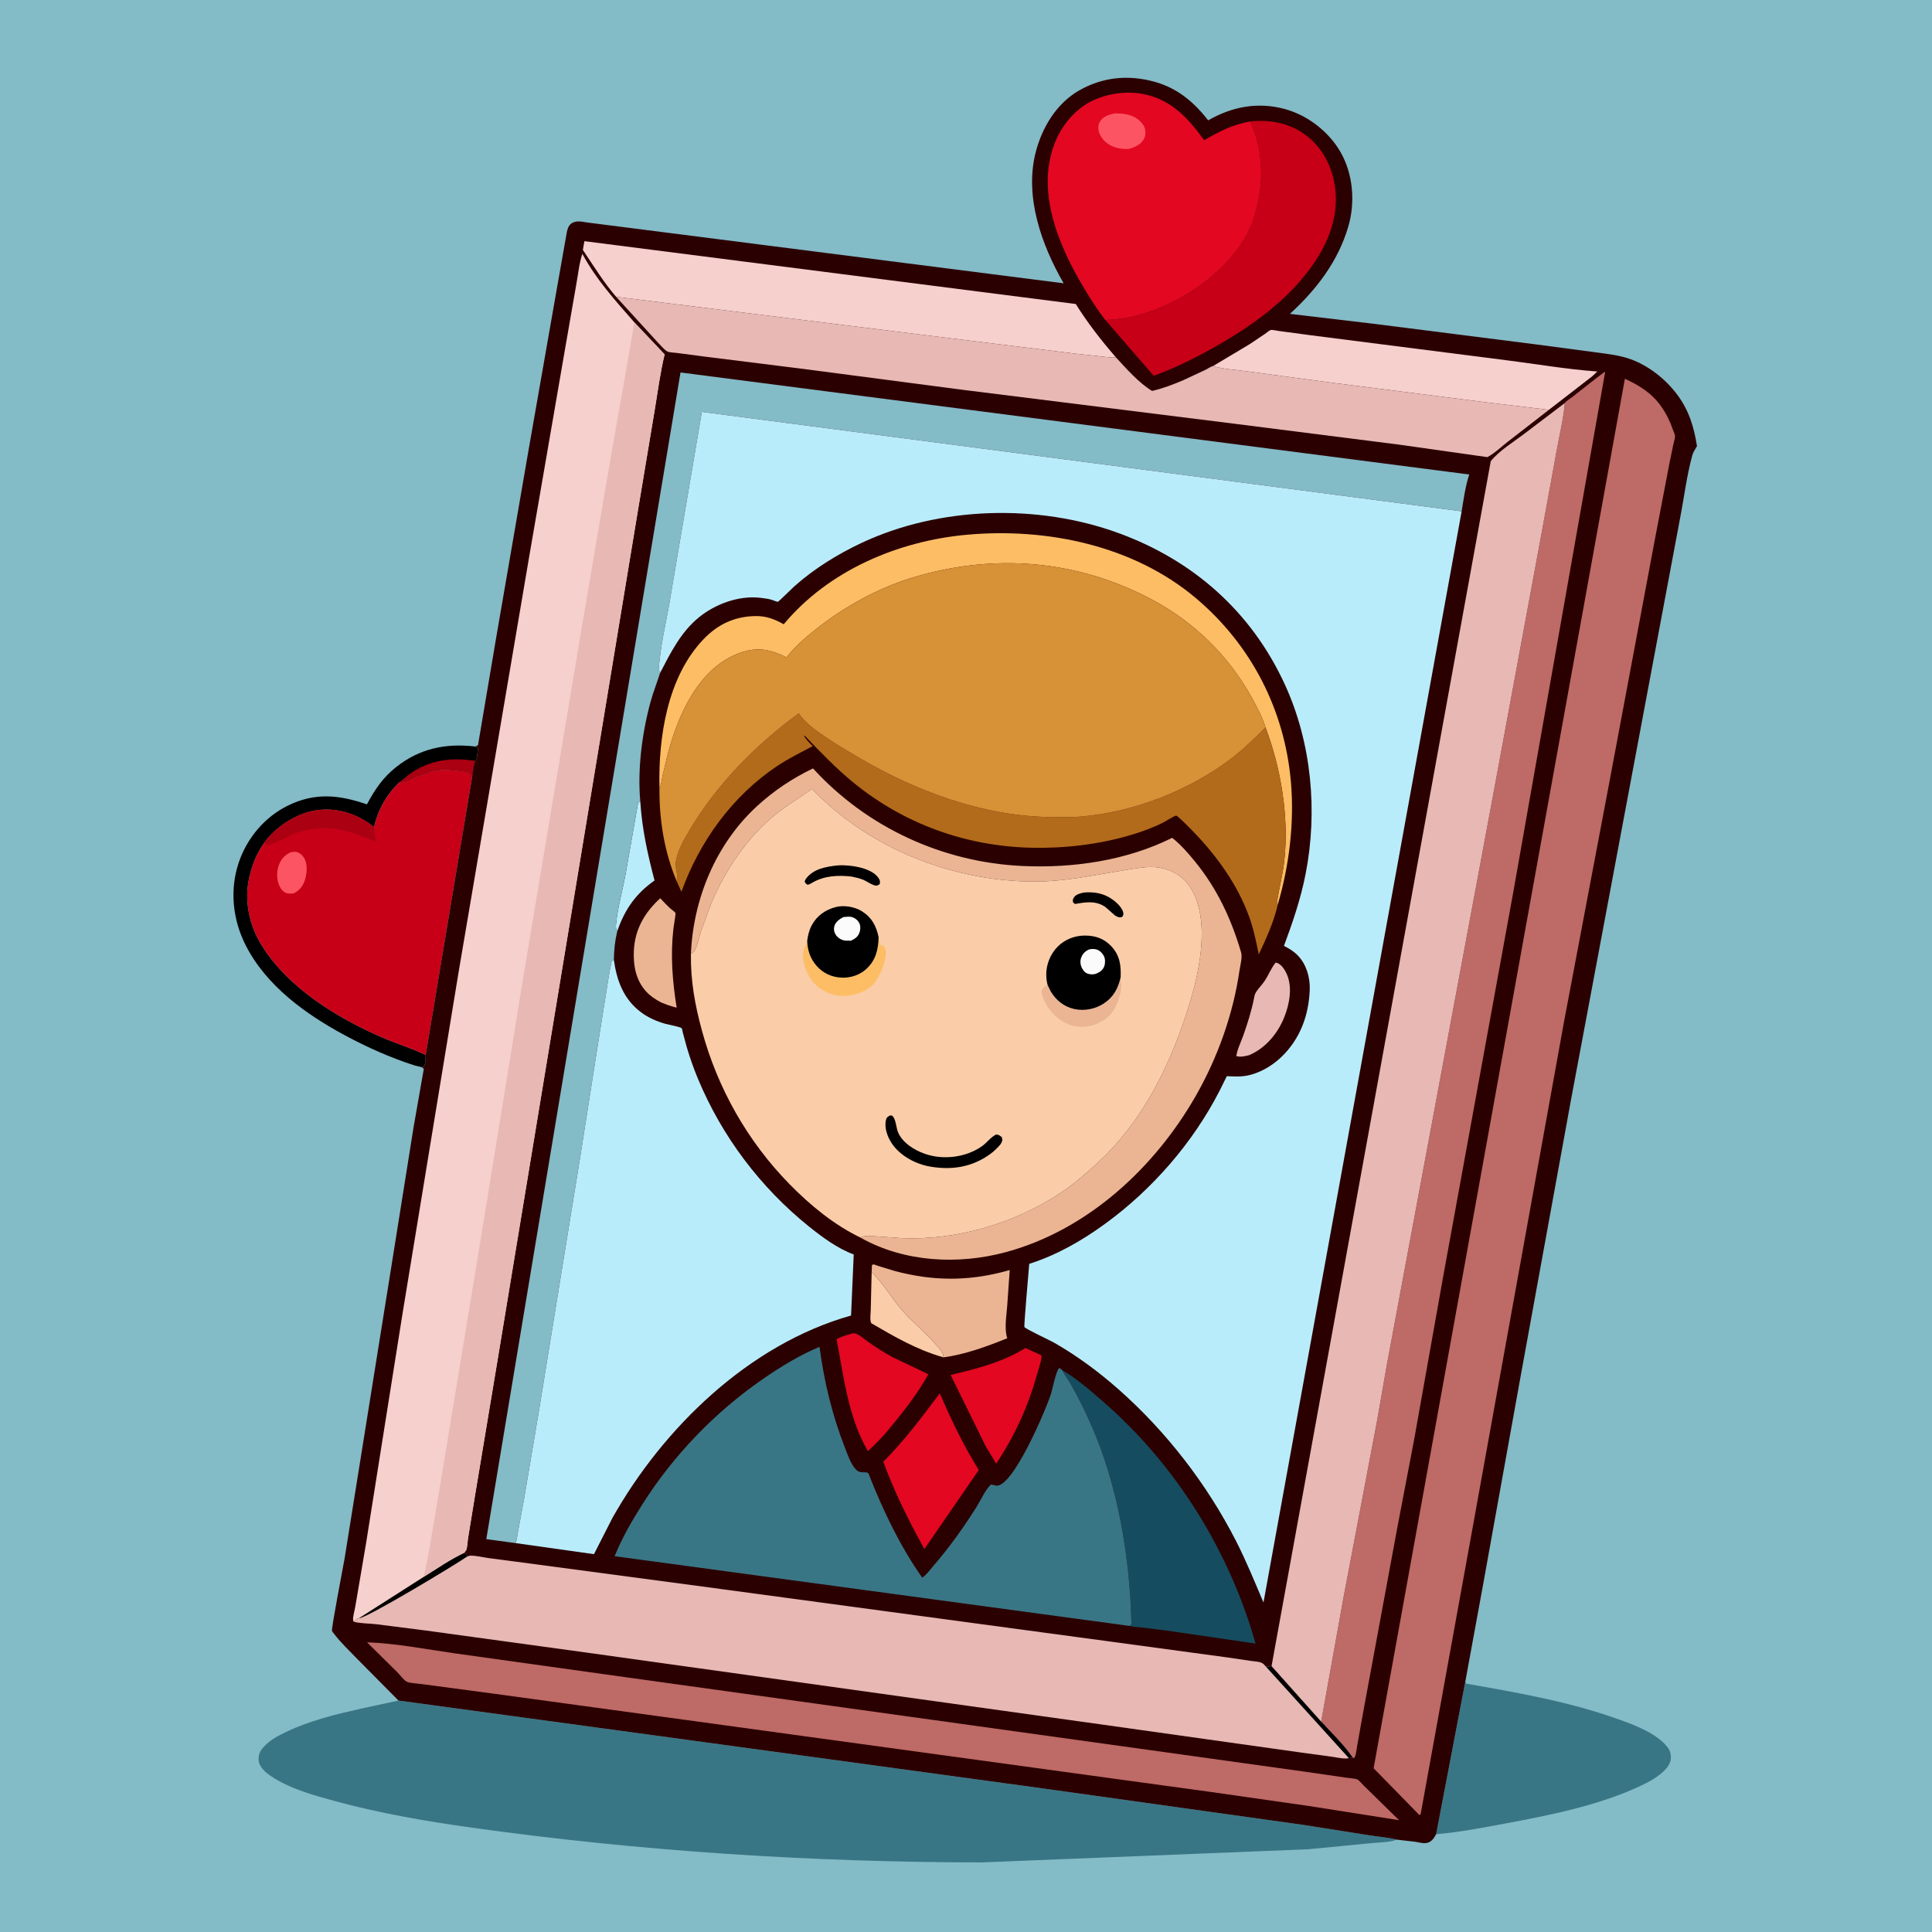 <svg version="1.1" xmlns="http://www.w3.org/2000/svg" style="display: block;" viewBox="0 0 2048 2048" width="1024" height="1024">
<path transform="translate(0,0)" fill="rgb(131,187,199)" d="M -0 -0 L 2048 0 L 2048 2048 L -0 2048 L -0 -0 z"/>
<path transform="translate(0,0)" fill="rgb(0,0,0)" d="M 446.986 1131.23 L 439.806 1129.53 C 414.42 1121.45 388.898 1110.03 365.47 1097.4 C 324.029 1075.08 282.28 1045.06 260.452 1002.06 C 246.727 975.03 243.316 943.657 252.966 914.696 C 261.667 888.581 280.431 866.1 305.245 853.947 C 334.093 839.819 359.451 842.538 388.972 852.674 C 397.107 837.159 406.023 824.139 419.875 813.166 C 444.931 793.317 472.445 787.701 503.837 791.338 L 506.707 793.071 C 506.235 796.709 506.049 803.91 503.881 806.625 C 501.674 812.081 501.675 817.094 500.612 822.744 C 496.573 817.729 487.405 817.411 481.214 816.743 C 471.59 815.706 462.609 815.695 453.591 819.323 C 449.434 820.996 445.094 822.156 440.962 823.912 C 435.496 826.236 430.401 830.08 424.389 829.439 L 423.247 829.349 C 409.763 842.409 400.669 858.322 396.522 876.766 C 379.222 863.1 359.207 856.166 337 858.737 C 316.371 861.126 294.59 874.769 281.834 890.983 L 280.14 893.391 C 271.847 905.034 267.768 915.606 264.458 929.344 C 258.429 954.359 264.209 981.224 277.772 1002.72 C 306.116 1047.63 357.09 1078.85 404.86 1099.65 C 420.038 1106.25 436.42 1111.11 451.247 1118.33 C 451.026 1122.23 451.401 1127.4 449.255 1130.73 L 446.986 1131.23 z"/>
<path transform="translate(0,0)" fill="rgb(170,0,18)" d="M 423.247 829.349 L 434.152 820.577 C 455.344 805.514 478.715 802.479 503.881 806.625 C 501.674 812.081 501.675 817.094 500.612 822.744 C 496.573 817.729 487.405 817.411 481.214 816.743 C 471.59 815.706 462.609 815.695 453.591 819.323 C 449.434 820.996 445.094 822.156 440.962 823.912 C 435.496 826.236 430.401 830.08 424.389 829.439 L 423.247 829.349 z"/>
<path transform="translate(0,0)" fill="rgb(57,118,133)" d="M 1553.34 1782.28 L 1554.14 1784.72 C 1608.24 1794.21 1662.13 1803.54 1714.09 1821.98 C 1731.74 1828.24 1756.22 1837.13 1767.93 1852.5 C 1770.83 1856.32 1771.93 1861.84 1770.8 1866.5 C 1768.28 1876.96 1753.15 1886.12 1744.17 1890.6 C 1699.08 1913.04 1644.73 1923.84 1595.5 1933.02 C 1571.41 1937.51 1546.79 1942.26 1522.36 1944.35 L 1553.34 1782.28 z"/>
<path transform="translate(0,0)" fill="rgb(199,0,23)" d="M 423.247 829.349 L 424.389 829.439 C 430.401 830.08 435.496 826.236 440.962 823.912 C 445.094 822.156 449.434 820.996 453.591 819.323 C 462.609 815.695 471.59 815.706 481.214 816.743 C 487.405 817.411 496.573 817.729 500.612 822.744 L 451.247 1118.33 C 436.42 1111.11 420.038 1106.25 404.86 1099.65 C 357.09 1078.85 306.116 1047.63 277.772 1002.72 C 264.209 981.224 258.429 954.359 264.458 929.344 C 267.768 915.606 271.847 905.034 280.14 893.391 L 281.834 890.983 C 294.59 874.769 316.371 861.126 337 858.737 C 359.207 856.166 379.222 863.1 396.522 876.766 C 400.669 858.322 409.763 842.409 423.247 829.349 z"/>
<path transform="translate(0,0)" fill="rgb(253,84,99)" d="M 308.021 903.5 C 310.109 903.157 312.201 902.68 314.311 903.164 C 317.854 903.978 320.703 906.686 322.5 909.734 C 326.198 916.007 325.463 925.127 323.505 931.865 C 321.435 938.988 317.996 943.442 311.5 946.933 C 308.964 947.395 305.983 947.501 303.5 946.642 C 300.552 945.621 298.13 942.842 296.72 940.154 C 293.193 933.434 292.954 924.482 295.489 917.357 C 297.765 910.958 301.785 906.278 308.021 903.5 z"/>
<path transform="translate(0,0)" fill="rgb(170,0,18)" d="M 280.14 893.391 L 281.834 890.983 C 294.59 874.769 316.371 861.126 337 858.737 C 359.207 856.166 379.222 863.1 396.522 876.766 L 398.344 892.392 C 376.46 882.984 356.397 875.109 332 878.684 C 325.462 879.642 319.323 881.037 313.093 883.305 C 304.481 886.441 296.614 891.689 288.03 894.636 C 287.628 894.773 284.894 895.815 284.5 895.719 C 283.366 895.443 281.169 894.137 280.14 893.391 z"/>
<path transform="translate(0,0)" fill="rgb(57,118,133)" d="M 422.423 1802.65 L 732.786 1844.91 L 1107.45 1896.09 L 1381.4 1934.44 L 1452.23 1945.63 C 1461.48 1947.12 1471.39 1947.67 1480.42 1950.05 C 1479.01 1950.61 1477.62 1951.2 1476.13 1951.5 C 1468.29 1953.11 1459.37 1953.18 1451.34 1954.03 L 1387 1960.28 L 1040.67 1974.23 C 860.021 1974.03 679.893 1962.48 500.951 1937.51 C 451.608 1930.62 402.561 1922.2 354.459 1909.06 C 332.012 1902.93 307.106 1896.06 287.563 1882.99 C 281.986 1879.26 275.396 1873.8 274.275 1866.86 C 273.618 1862.8 274.779 1857.79 277.268 1854.5 C 284.04 1845.54 293.884 1840.4 303.785 1835.7 C 328.86 1823.8 355.386 1817.38 382.319 1811.31 L 422.423 1802.65 z"/>
<path transform="translate(0,0)" fill="rgb(43,0,0)" d="M 503.837 791.338 L 506.693 790 L 525.792 677 L 559.788 480 L 590.673 303.778 L 600.903 245.953 C 601.626 242.652 602.545 239.438 605.274 237.232 C 610.125 233.311 616.789 234.947 622.481 235.849 L 1127.51 300.308 C 1103.97 259.496 1085.61 208.037 1098.08 160.66 C 1104.86 134.877 1119.94 109.793 1143.5 96.144 C 1168.63 81.587 1196.4 78.939 1224.31 86.799 C 1248.17 93.519 1265.81 108.324 1280.69 127.597 C 1305.86 113.105 1333.18 107.826 1361.66 115.5 C 1386.12 122.09 1408.62 139.491 1421.16 161.479 C 1434.45 184.776 1436.76 214.753 1429.22 240.281 C 1418.31 277.265 1395.45 307.032 1367.34 332.722 L 1458.67 343.535 L 1628 365.056 L 1688 373.016 C 1701.46 374.915 1716.02 376.21 1728.84 380.898 C 1747.93 387.878 1765.67 402.012 1777.78 418.173 C 1790.42 435.057 1795.62 452.409 1798.88 472.936 L 1798.07 474.253 C 1796.41 476.972 1794.72 479.775 1793.86 482.862 C 1787.92 504.375 1785.17 527.922 1780.84 549.915 L 1748.52 722.152 L 1665.21 1166.41 L 1611 1464 L 1572 1680.5 L 1553.34 1782.28 L 1522.36 1944.35 C 1520.14 1948.33 1517.79 1952.22 1513.07 1953.45 C 1509.11 1954.47 1504.44 1953.03 1500.5 1952.39 L 1480.42 1950.05 C 1471.39 1947.67 1461.48 1947.12 1452.23 1945.63 L 1381.4 1934.44 L 1107.45 1896.09 L 732.786 1844.91 L 422.423 1802.65 L 377.997 1757.82 C 369.897 1749.43 360.968 1741 353.958 1731.68 C 353.49 1731.06 352.203 1729.59 351.963 1728.93 C 351.022 1726.33 363.946 1660.09 365.305 1652 L 413.349 1352 L 438.467 1194.54 L 449.268 1133 L 446.986 1131.23 L 449.255 1130.73 C 451.401 1127.4 451.026 1122.23 451.247 1118.33 L 500.612 822.744 C 501.675 817.094 501.674 812.081 503.881 806.625 C 506.049 803.91 506.235 796.709 506.707 793.071 L 503.837 791.338 z"/>
<path transform="translate(0,0)" fill="rgb(185,236,251)" d="M 654.386 986.871 L 653.818 986.183 C 652.72 984.35 652.821 982.055 653.006 980 C 654.562 962.681 659.785 944.673 662.969 927.5 L 676.5 850.512 L 678.762 849.99 C 680.665 879.201 686.456 905.096 693.828 933.34 C 673.78 947.552 662.481 963.836 654.386 986.871 z"/>
<path transform="translate(0,0)" fill="rgb(250,205,168)" d="M 923.98 1348.68 C 936.263 1360.18 945.09 1376.09 956.197 1388.85 C 967.356 1401.68 980.807 1412.21 991.886 1425 C 994.962 1428.55 998.977 1432.22 1000.02 1436.91 L 999.243 1438.61 C 971.592 1430.59 948.23 1417.06 923.554 1402.63 C 921.896 1399.21 922.966 1392.36 923.034 1388.5 L 923.98 1348.68 z"/>
<path transform="translate(0,0)" fill="rgb(231,184,180)" d="M 1352.12 1020.5 L 1353.01 1020.5 C 1358.1 1021.7 1362.04 1028.09 1364.01 1032.5 C 1370.3 1046.57 1366.9 1064.49 1361.35 1078.34 C 1354.43 1095.64 1341.41 1111.23 1324.11 1118.53 C 1319.89 1119.6 1314.78 1120.87 1310.54 1119.5 C 1311.44 1112.62 1315.61 1104.26 1317.95 1097.62 C 1322.46 1084.83 1326.6 1071.82 1329.24 1058.5 C 1329.67 1056.3 1329.88 1054.51 1331.01 1052.5 C 1333.52 1048.03 1337.64 1044.22 1340.52 1039.91 C 1344.72 1033.62 1347.4 1026.39 1352.12 1020.5 z"/>
<path transform="translate(0,0)" fill="rgb(235,181,148)" d="M 699.919 952.184 C 703.355 955.865 706.781 959.576 710.512 962.964 C 711.789 964.123 715.362 966.581 716.123 967.908 C 716.406 968.401 714.025 982.794 713.85 984.326 C 710.594 1012.97 712.796 1039.82 717.287 1068.17 C 711.423 1066.69 706.068 1064.84 700.498 1062.49 C 694.734 1059.36 689.442 1055.97 684.989 1051.1 C 674.069 1039.14 671.186 1023.59 671.912 1007.85 C 672.96 985.155 683.419 967.128 699.919 952.184 z"/>
<path transform="translate(0,0)" fill="rgb(227,7,33)" d="M 1087.07 1428.94 L 1104.19 1436.85 C 1103.88 1443.35 1101 1450.76 1099.24 1457.09 C 1089.6 1491.55 1075.81 1521.57 1056.02 1551.48 L 1045.07 1533.45 L 1007.7 1457.52 C 1035.54 1450.89 1062.36 1444.17 1087.07 1428.94 z"/>
<path transform="translate(0,0)" fill="rgb(227,7,33)" d="M 903.387 1413.5 C 908.636 1412.2 915.861 1419.4 920.265 1422.45 C 928.892 1428.42 937.622 1434.21 946.953 1439.03 L 984.123 1456.79 C 973.19 1476.3 958.692 1495.4 944.282 1512.5 C 937.124 1521.78 928.538 1530.25 920.035 1538.28 C 899.091 1502.56 894.549 1459.68 886.804 1419.9 C 890.469 1416.88 898.708 1415.1 903.387 1413.5 z"/>
<path transform="translate(0,0)" fill="rgb(227,7,33)" d="M 996.242 1477 C 1008.45 1505.34 1021.17 1532.05 1037.56 1558.27 L 979.876 1642.06 C 963.167 1611.75 948.297 1581.99 936.326 1549.48 C 958.729 1527.2 977.245 1502.11 996.242 1477 z"/>
<path transform="translate(0,0)" fill="rgb(235,181,148)" d="M 923.98 1348.68 L 924.29 1341.07 C 924.817 1340.82 925.294 1340.41 925.87 1340.33 C 926.536 1340.25 929.835 1341.62 930.538 1341.84 L 948.36 1347.27 C 958.602 1350.02 968.937 1352.14 979.447 1353.55 C 1010.55 1357.7 1040.19 1355.01 1070.34 1346.3 L 1067.63 1384.87 C 1066.87 1395.14 1064.43 1408.86 1067.75 1418.61 C 1046.22 1427.26 1022.9 1435.9 999.815 1438.89 L 999.243 1438.61 L 1000.02 1436.91 C 998.977 1432.22 994.962 1428.55 991.886 1425 C 980.807 1412.21 967.356 1401.68 956.197 1388.85 C 945.09 1376.09 936.263 1360.18 923.98 1348.68 z"/>
<path transform="translate(0,0)" fill="rgb(245,208,205)" d="M 1285.8 388.087 L 1324.88 364.703 L 1340.88 353.964 C 1342.61 352.791 1345.13 350.559 1346.99 349.807 C 1348.07 349.373 1354.57 350.707 1355.96 350.899 L 1389.06 355.336 L 1596.48 381.824 C 1628.74 385.86 1660.82 391.501 1693.28 393.8 L 1687.78 398.911 L 1641.88 434.446 L 1575.4 426.503 L 1412.35 405.764 L 1323.11 393.802 C 1310.9 392.033 1297.6 391.531 1285.8 388.087 z"/>
<path transform="translate(0,0)" fill="rgb(22,76,95)" d="M 1125.9 1452.36 C 1141.51 1461.27 1156.51 1474.58 1170.06 1486.39 C 1246.82 1553.28 1303.31 1644.4 1330.96 1742.26 L 1236.66 1728.48 L 1210.31 1725.2 C 1206.09 1724.71 1201.38 1724.69 1197.3 1723.54 L 1199.39 1722 C 1197.82 1651.13 1185.12 1574.53 1156.18 1509.41 C 1150.11 1495.75 1143.57 1482.27 1136.21 1469.25 C 1133.1 1463.74 1129.31 1458.67 1126.31 1453.12 L 1125.9 1452.36 z"/>
<path transform="translate(0,0)" fill="rgb(199,0,23)" d="M 1325.13 128.752 C 1347.71 126.522 1368.97 130.748 1386.84 145.356 C 1404.33 159.661 1413.81 180.989 1415.74 203.254 C 1418.8 238.529 1401.53 270.542 1379.27 296.671 C 1355.86 324.155 1325.81 345.662 1294.78 363.719 C 1271.53 377.243 1248.27 389.181 1222.95 398.353 L 1171.7 339.191 C 1197.03 338.358 1219.21 331.716 1241.95 320.647 C 1276.86 303.655 1315.28 271.575 1328.25 233.794 C 1339.72 200.408 1340.76 161.062 1325.13 128.752 z"/>
<path transform="translate(0,0)" fill="rgb(252,189,101)" d="M 699.057 835.115 C 697.818 781.596 707.295 717.745 745.867 677.5 C 761.059 661.649 779.039 653.306 801.1 653.064 C 812.387 652.94 821.146 656.361 830.794 661.748 C 878.29 604.677 952.09 573.437 1024.93 566.85 C 1109.57 559.196 1201.32 578.155 1267.5 633.894 C 1326.36 683.469 1361.87 752.504 1368.46 829.25 C 1372.14 872.095 1366.66 917.641 1354.5 958.783 C 1353.12 956.596 1353.88 954.745 1354.3 952.282 C 1356.53 939.075 1359.89 925.992 1361.38 912.667 C 1366.54 866.488 1357.95 814.471 1341.52 771.121 C 1338.18 760.097 1332.28 749.177 1326.73 739.129 C 1302.45 695.242 1266.18 659.737 1222 636.038 C 1142.33 593.305 1053.67 586.089 967.437 612.221 C 930.812 623.321 895.099 643.12 865.151 666.786 C 853.96 675.63 842.442 685.595 833.72 696.907 C 818.476 689.093 804.66 685.696 787.772 690.919 C 758.883 699.853 739.54 723.228 726.259 749.453 C 717.554 766.644 711.348 785.202 706.761 803.885 L 702.337 822.383 C 701.319 827.021 701.298 830.749 699.057 835.115 z"/>
<path transform="translate(0,0)" fill="rgb(245,208,205)" d="M 617.851 264.917 L 619.505 255.649 L 1140.37 322.261 C 1152.97 342.448 1167.29 360.746 1182.84 378.742 C 1178.27 379.435 1173.09 378.423 1168.5 377.982 L 1141.69 375.095 L 986.5 355.987 L 653.142 314.659 C 640.164 299.685 628.937 281.413 617.851 264.917 z"/>
<path transform="translate(0,0)" fill="rgb(178,107,27)" d="M 717.423 934.341 C 719.284 927.923 715.33 920.113 716.462 913.25 C 718.461 901.136 725.498 889.252 731.713 878.825 C 760.116 831.179 801.975 788.764 846.702 756.268 C 850.484 761.926 856.499 767.695 861.898 771.846 C 877.259 783.656 894.016 793.521 910.703 803.312 C 971.431 838.945 1043.04 865.522 1114.17 866.116 C 1124.39 866.202 1134.87 866.481 1145.06 865.66 C 1200.97 861.155 1258.76 838.739 1303.64 805.282 C 1317.23 795.15 1329.47 782.989 1341.52 771.121 C 1357.95 814.471 1366.54 866.488 1361.38 912.667 C 1359.89 925.992 1356.53 939.075 1354.3 952.282 C 1353.88 954.745 1353.12 956.596 1354.5 958.783 C 1350.66 976.455 1342.01 995.486 1334.34 1011.77 C 1331.59 998.048 1328.82 984.567 1324.01 971.381 C 1311.74 937.732 1290.22 907.837 1265.56 882.187 C 1263.34 879.876 1248.72 864.748 1246.75 864.601 C 1245.28 864.49 1235.12 870.893 1233.14 871.894 C 1222.22 877.392 1210.77 881.548 1199.08 885.04 C 1165.15 895.167 1128.42 899.448 1093.05 898.625 C 1023.91 897.017 958.771 873.558 904.984 829.845 C 886.761 815.036 869.263 796.847 853.062 779.862 L 852.311 780 C 854.537 784.279 858.143 787.494 861.49 790.908 C 848.751 797.715 835.476 804.216 823.482 812.265 C 776.187 844.004 741.484 892.005 722.346 945.342 L 717.423 934.341 z"/>
<path transform="translate(0,0)" fill="rgb(235,181,148)" d="M 732.386 1011.43 C 734.761 952.975 758.785 894.701 802.402 854.611 C 820.37 838.096 839.851 825.165 861.801 814.557 C 919.074 877.193 999.201 914.131 1084 917.999 C 1137.73 920.45 1194.01 912.285 1242.54 888.148 C 1251.72 895.367 1259.53 904.416 1266.89 913.44 C 1290.34 942.175 1305.14 974.059 1315.57 1009.4 C 1317.2 1014.9 1314.69 1023.23 1313.88 1028.9 C 1307.22 1075.08 1290.67 1121.32 1267.53 1161.76 C 1223.77 1238.25 1152.38 1304.17 1066.01 1327.38 C 1015.83 1340.86 959.141 1338.07 913.012 1312.42 L 912.149 1311.89 C 916.855 1309.31 923.519 1310.18 928.716 1310.57 L 956.075 1312.44 C 1013.95 1314.96 1075.37 1296.88 1123.58 1264.96 C 1138.22 1255.27 1151.69 1243.61 1164.54 1231.7 C 1209.74 1189.82 1238.18 1133.71 1257.15 1076 C 1265.76 1049.81 1272.92 1022.5 1273.81 994.787 C 1274.49 973.737 1270.99 949.122 1255.85 933.271 C 1247.83 924.882 1236.49 920.256 1225 919.256 C 1216.25 918.495 1207.94 919.951 1199.32 921.21 L 1162.77 927.398 C 1139.4 931.539 1115.79 934.897 1091.99 934.47 C 1005.88 932.928 920.565 898.443 860.621 836.224 C 848.427 845.378 835.187 852.979 823.227 862.428 C 792.877 886.408 768.376 922.772 753.71 958.272 L 743.213 986.796 C 740.944 994.056 739.415 1002.39 735.638 1008.98 C 734.054 1009.76 733.582 1010.04 732.386 1011.43 z"/>
<path transform="translate(0,0)" fill="rgb(190,106,102)" d="M 389.058 1740.91 C 419.951 1741.98 451.665 1748.32 482.244 1752.64 L 643.389 1775.15 L 1233.56 1857.21 L 1384.29 1878.21 L 1427.06 1884.41 C 1430.31 1884.94 1436.3 1885.13 1439.05 1886.39 C 1440.58 1887.08 1444.06 1891.33 1445.48 1892.65 L 1483.06 1929.48 L 1386.6 1914.3 L 1283.41 1899.54 L 703.945 1820.06 L 522.649 1795.28 L 447.839 1785.3 C 443.649 1784.68 434.431 1784.34 431.09 1782.65 C 428.311 1781.25 423.661 1775.15 421.144 1772.62 L 389.058 1740.91 z"/>
<path transform="translate(0,0)" fill="rgb(227,7,33)" d="M 1171.7 339.191 C 1161.91 326.706 1153.6 313.3 1145.66 299.578 C 1124.89 263.681 1106.11 219.573 1111.58 177.207 C 1114.81 152.186 1126.15 129.273 1146.41 113.803 C 1162.82 101.268 1187.84 96.063 1208 99.035 C 1239.78 103.721 1258.64 123.968 1276.44 148.628 C 1292.93 139.165 1306.24 132.191 1325.13 128.752 C 1340.76 161.062 1339.72 200.408 1328.25 233.794 C 1315.28 271.575 1276.86 303.655 1241.95 320.647 C 1219.21 331.716 1197.03 338.358 1171.7 339.191 z"/>
<path transform="translate(0,0)" fill="rgb(253,84,99)" d="M 1181.74 120.163 C 1189.03 120.165 1195.82 120.79 1202.5 124.073 C 1206.67 126.124 1212.06 131.221 1213.44 135.719 C 1214.57 139.389 1214.48 143.948 1212.59 147.346 C 1209.23 153.405 1202.82 156.238 1196.44 157.902 C 1189.95 158.219 1183.55 157.277 1177.68 154.364 C 1171.68 151.39 1166.71 145.878 1164.75 139.423 C 1163.76 136.14 1164.27 131.387 1166.23 128.5 C 1169.9 123.11 1175.72 121.478 1181.74 120.163 z"/>
<path transform="translate(0,0)" fill="rgb(231,184,180)" d="M 653.142 314.659 L 986.5 355.987 L 1141.69 375.095 L 1168.5 377.982 C 1173.09 378.423 1178.27 379.435 1182.84 378.742 C 1194.26 390.991 1206.9 405.688 1221.25 414.406 C 1232.8 411.75 1243.48 407.644 1254.36 402.999 L 1278.18 391.879 C 1280.1 390.917 1283.98 388.247 1285.8 388.087 C 1297.6 391.531 1310.9 392.033 1323.11 393.802 L 1412.35 405.764 L 1575.4 426.503 L 1641.88 434.446 L 1598.62 468.021 C 1591.6 473.424 1584.48 480.389 1576.71 484.585 L 1483.83 471.428 L 1309.58 449.305 L 1021.96 413.401 L 851.545 391.066 L 745.121 377.783 L 717.5 374.137 C 715.012 373.779 709.759 373.7 707.611 372.693 C 704.562 371.264 700.053 365.778 697.577 363.318 L 653.142 314.659 z"/>
<path transform="translate(0,0)" fill="rgb(190,106,102)" d="M 1691.41 401.421 L 1700.85 394.317 L 1701.51 394.426 L 1604.5 943.709 L 1529.79 1353.42 L 1499.36 1524.34 L 1480.82 1621.48 L 1445.11 1814.57 L 1438.61 1850.89 C 1437.97 1854.29 1437.55 1861 1435.43 1863.59 L 1433.94 1863.12 C 1424.72 1849.52 1411.57 1837.09 1400.53 1824.92 L 1424.25 1693 L 1459.67 1506.55 L 1470.25 1446 L 1581.92 847.362 L 1634.18 565 L 1650.47 475.805 C 1653.39 459.763 1657.47 443.459 1658.76 427.214 C 1659.89 425.245 1665.01 422.171 1666.95 420.666 L 1691.41 401.421 z"/>
<path transform="translate(0,0)" fill="rgb(131,187,199)" d="M 546.488 1635.74 L 515.5 1631.55 L 721.366 394.84 L 1557.47 502.993 C 1553.38 515.216 1551.53 529.324 1549.4 542.038 L 743.967 436.618 L 710.911 631.562 C 707.371 654.313 701.52 677.251 699.155 700.096 C 698.712 704.375 697.872 709.33 699.733 713.303 C 696.492 723.621 692.442 733.606 689.593 744.066 C 680.578 777.153 675.614 815.699 678.762 849.99 L 676.5 850.512 L 662.969 927.5 C 659.785 944.673 654.562 962.681 653.006 980 C 652.821 982.055 652.72 984.35 653.818 986.183 L 654.386 986.871 C 651.847 997.511 650.857 1006.75 650.748 1017.7 L 648.479 1018.5 C 645.765 1030.39 644.246 1042.42 642.205 1054.43 L 631.625 1120.93 L 615.039 1226.58 L 570.717 1499.07 L 555.344 1590 L 549.043 1623.91 C 548.349 1627.33 547.995 1632.7 546.488 1635.74 z"/>
<path transform="translate(0,0)" fill="rgb(57,118,133)" d="M 1197.3 1723.54 L 651.528 1649.64 L 652.086 1648.27 C 659.851 1629.44 670.106 1611.71 681 1594.55 C 714.122 1542.34 757.689 1497.15 808.5 1461.96 C 827.315 1448.93 847.572 1436.51 868.74 1427.71 C 873.625 1464.68 882.043 1499.73 895.621 1534.51 C 898.511 1541.91 901.715 1551.85 907.316 1557.68 C 909.841 1560.31 912.013 1560.68 915.561 1560.75 L 918.5 1560.79 C 921.212 1561.21 921.221 1563.5 922.121 1565.77 C 936.876 1602.9 954.563 1639.65 977.571 1672.38 C 981.935 1669.63 985.918 1663.97 989.31 1660.05 C 1006.17 1640.58 1021.35 1619.32 1035.09 1597.55 C 1039.62 1590.37 1044.44 1579.2 1050.5 1573.58 L 1055.92 1574.79 C 1073.46 1577.5 1108.91 1494.07 1114.15 1477.33 C 1115.68 1472.43 1119.49 1452.56 1123 1450 L 1125.9 1452.36 L 1126.31 1453.12 C 1129.31 1458.67 1133.1 1463.74 1136.21 1469.25 C 1143.57 1482.27 1150.11 1495.75 1156.18 1509.41 C 1185.12 1574.53 1197.82 1651.13 1199.39 1722 L 1197.3 1723.54 z"/>
<path transform="translate(0,0)" fill="rgb(231,184,180)" d="M 492.064 1645.97 L 494.572 1647.46 L 495.174 1650.02 C 496.521 1649.5 497.532 1649.07 499 1649.06 C 505.145 1649.02 512.09 1650.86 518.245 1651.68 L 565.231 1657.86 L 728.281 1679.58 L 1180.5 1740.6 L 1301.81 1757.05 L 1326 1760.63 C 1329.47 1761.13 1334.01 1761.25 1337.22 1762.6 C 1339.18 1763.43 1340.74 1765.29 1342.1 1766.86 L 1347.9 1766.09 L 1400.53 1824.92 C 1411.57 1837.09 1424.72 1849.52 1433.94 1863.12 C 1432.58 1863.37 1431.27 1863.66 1429.88 1863.72 C 1424.75 1864.85 1417.48 1863 1412.33 1862.28 L 1378.03 1857.6 L 1169.82 1828.32 L 620.142 1751.58 L 450.771 1728.35 L 399.312 1721.8 C 391.35 1720.86 382.655 1721.08 374.926 1719.11 C 376.581 1717.41 377.762 1715.82 380.245 1715.48 L 448.71 1671.75 C 462.785 1663.02 477.093 1653.02 492.064 1645.97 z"/>
<path transform="translate(0,0)" fill="rgb(0,0,0)" d="M 492.064 1645.97 L 494.572 1647.46 L 495.174 1650.02 C 483.463 1658.22 387.826 1715.98 380.245 1715.48 L 448.71 1671.75 C 462.785 1663.02 477.093 1653.02 492.064 1645.97 z"/>
<path transform="translate(0,0)" fill="rgb(0,0,0)" d="M 1342.1 1766.86 L 1347.9 1766.09 L 1400.53 1824.92 C 1411.57 1837.09 1424.72 1849.52 1433.94 1863.12 C 1432.58 1863.37 1431.27 1863.66 1429.88 1863.72 L 1342.1 1766.86 z"/>
<path transform="translate(0,0)" fill="rgb(190,106,102)" d="M 1722.44 401.51 C 1737.88 408.645 1750.95 416.683 1760.94 430.847 C 1766.35 438.521 1770.27 446.491 1773.31 455.38 C 1773.88 457.053 1775.62 460.678 1775.61 462.351 C 1775.6 464.862 1774.37 468.481 1773.83 471 L 1769.88 490.06 L 1754.39 571.003 L 1706.61 825.933 L 1657.75 1084 L 1559.51 1627.91 L 1506.42 1920.5 L 1505.79 1923.4 L 1504.5 1923.91 L 1456.08 1874.43 L 1722.44 401.51 z"/>
<path transform="translate(0,0)" fill="rgb(231,184,180)" d="M 1658.76 427.214 C 1657.47 443.459 1653.39 459.763 1650.47 475.805 L 1634.18 565 L 1581.92 847.362 L 1470.25 1446 L 1459.67 1506.55 L 1424.25 1693 L 1400.53 1824.92 L 1347.9 1766.09 L 1580.27 488.838 C 1589.23 477.71 1604.15 468.725 1615.55 460.017 L 1658.76 427.214 z"/>
<path transform="translate(0,0)" fill="rgb(185,236,251)" d="M 546.488 1635.74 C 547.995 1632.7 548.349 1627.33 549.043 1623.91 L 555.344 1590 L 570.717 1499.07 L 615.039 1226.58 L 631.625 1120.93 L 642.205 1054.43 C 644.246 1042.42 645.765 1030.39 648.479 1018.5 L 650.748 1017.7 C 653.843 1039.48 660.91 1058.87 678.978 1072.63 C 687.056 1078.79 695.735 1082.57 705.458 1085.33 C 708.076 1086.07 721.503 1088.55 722.68 1090.05 C 723.094 1090.58 723.615 1093.8 723.792 1094.5 L 727.981 1109.97 C 731.373 1121.41 735.309 1132.64 739.899 1143.65 C 765.389 1204.83 806.132 1258.86 857.787 1300.36 C 871.917 1311.71 887.894 1323.47 904.982 1329.79 L 902.161 1394.51 C 794.269 1424.87 702.933 1513.52 649.041 1609.38 L 629.635 1647.49 L 546.488 1635.74 z"/>
<path transform="translate(0,0)" fill="rgb(215,145,54)" d="M 699.057 835.115 C 701.298 830.749 701.319 827.021 702.337 822.383 L 706.761 803.885 C 711.348 785.202 717.554 766.644 726.259 749.453 C 739.54 723.228 758.883 699.853 787.772 690.919 C 804.66 685.696 818.476 689.093 833.72 696.907 C 842.442 685.595 853.96 675.63 865.151 666.786 C 895.099 643.12 930.812 623.321 967.437 612.221 C 1053.67 586.089 1142.33 593.305 1222 636.038 C 1266.18 659.737 1302.45 695.242 1326.73 739.129 C 1332.28 749.177 1338.18 760.097 1341.52 771.121 C 1329.47 782.989 1317.23 795.15 1303.64 805.282 C 1258.76 838.739 1200.97 861.155 1145.06 865.66 C 1134.87 866.481 1124.39 866.202 1114.17 866.116 C 1043.04 865.522 971.431 838.945 910.703 803.312 C 894.016 793.521 877.259 783.656 861.898 771.846 C 856.499 767.695 850.484 761.926 846.702 756.268 C 801.975 788.764 760.116 831.179 731.713 878.825 C 725.498 889.252 718.461 901.136 716.462 913.25 C 715.33 920.113 719.284 927.923 717.423 934.341 C 704.188 903.203 698.697 868.899 699.057 835.115 z"/>
<path transform="translate(0,0)" fill="rgb(245,208,205)" d="M 374.926 1719.11 C 374.719 1718.55 374.363 1718.02 374.304 1717.42 C 373.928 1713.62 376.066 1706.7 376.684 1702.74 L 388.161 1635.21 L 426.415 1394.18 L 486.117 1030.56 L 561.411 587.426 L 597.745 377.001 L 610.933 301.152 C 612.85 290.786 613.988 279.012 617.312 269.031 C 631.868 296.253 652.392 318.76 672.528 341.809 L 704.526 375.682 C 699.812 395.134 697.239 415.266 693.954 435 L 675.4 546.107 L 528.268 1436.8 L 503.664 1584.53 L 496.153 1630.52 C 495.63 1633.69 495.421 1640.87 494.019 1643.5 C 493.524 1644.43 492.716 1645.15 492.064 1645.97 C 477.093 1653.02 462.785 1663.02 448.71 1671.75 L 380.245 1715.48 C 377.762 1715.82 376.581 1717.41 374.926 1719.11 z"/>
<path transform="translate(0,0)" fill="rgb(231,184,180)" d="M 672.528 341.809 L 704.526 375.682 C 699.812 395.134 697.239 415.266 693.954 435 L 675.4 546.107 L 528.268 1436.8 L 503.664 1584.53 L 496.153 1630.52 C 495.63 1633.69 495.421 1640.87 494.019 1643.5 C 493.524 1644.43 492.716 1645.15 492.064 1645.97 C 477.093 1653.02 462.785 1663.02 448.71 1671.75 C 452.141 1660.36 454.043 1647.89 456.2 1636.18 L 468.473 1563.08 L 509.215 1315.91 L 554.961 1034.5 L 615.389 673.091 L 643.866 505.456 L 672.528 341.809 z"/>
<path transform="translate(0,0)" fill="rgb(250,205,168)" d="M 732.386 1011.43 C 733.582 1010.04 734.054 1009.76 735.638 1008.98 C 739.415 1002.39 740.944 994.056 743.213 986.796 L 753.71 958.272 C 768.376 922.772 792.877 886.408 823.227 862.428 C 835.187 852.979 848.427 845.378 860.621 836.224 C 920.565 898.443 1005.88 932.928 1091.99 934.47 C 1115.79 934.897 1139.4 931.539 1162.77 927.398 L 1199.32 921.21 C 1207.94 919.951 1216.25 918.495 1225 919.256 C 1236.49 920.256 1247.83 924.882 1255.85 933.271 C 1270.99 949.122 1274.49 973.737 1273.81 994.787 C 1272.92 1022.5 1265.76 1049.81 1257.15 1076 C 1238.18 1133.71 1209.74 1189.82 1164.54 1231.7 C 1151.69 1243.61 1138.22 1255.27 1123.58 1264.96 C 1075.37 1296.88 1013.95 1314.96 956.075 1312.44 L 928.716 1310.57 C 923.519 1310.18 916.855 1309.31 912.149 1311.89 C 884.073 1298.4 858.914 1277.63 837.18 1255.5 C 792.492 1209.98 760.787 1153.91 744.057 1092.42 C 736.613 1065.05 732.078 1039.91 732.386 1011.43 z"/>
<path transform="translate(0,0)" fill="rgb(0,0,0)" d="M 1148.56 946.166 C 1157.84 945.32 1166.69 946.293 1175 950.804 C 1180.6 953.845 1188.95 960.513 1190.59 967.021 C 1191.24 969.608 1190.77 969.902 1189.5 972.115 C 1185.87 972.865 1185.39 972.195 1182.16 970.621 L 1171.92 961.623 C 1161.76 954.395 1150.76 956.287 1139.5 958.283 L 1137.5 956.556 C 1137.1 954.15 1137 953.64 1138.35 951.438 C 1140.51 947.933 1144.87 947.133 1148.56 946.166 z"/>
<path transform="translate(0,0)" fill="rgb(0,0,0)" d="M 887.578 917.381 C 892.408 916.99 897.307 917.316 902.116 917.86 C 911.622 918.934 925.335 922.306 931.091 930.5 C 932.89 933.062 933.136 934.287 932.5 937.277 C 931.5 937.779 930.602 938.587 929.5 938.785 C 926.044 939.406 918.393 933.922 914.862 932.512 C 910.759 930.874 906.519 929.99 902.205 929.109 C 888.133 927.638 874.011 928.26 861.448 935.473 C 859.558 936.559 858.17 937.51 856 937.893 C 854.192 936.68 853.9 936.45 852.963 934.5 C 853.37 933.087 853.877 932.067 854.799 930.911 C 862.803 920.874 875.586 918.769 887.578 917.381 z"/>
<path transform="translate(0,0)" fill="rgb(235,181,148)" d="M 1187.94 1035.92 C 1187.87 1038.18 1187.88 1039.55 1188.28 1041.77 C 1189.32 1047.51 1187.47 1054.42 1185.67 1059.83 C 1182.08 1070.6 1176.43 1078.49 1166 1083.82 C 1156.25 1088.8 1144.53 1090.1 1134.09 1086.42 C 1122.63 1082.39 1112.43 1072.52 1107.28 1061.5 C 1105.6 1057.9 1103.34 1052.98 1104.5 1049 C 1106.37 1046.54 1107.46 1045.19 1110.48 1044.07 L 1113.84 1051 C 1119.46 1060.41 1127.95 1067.19 1138.71 1069.59 C 1149.25 1071.94 1160.76 1069.77 1169.83 1063.89 C 1180.41 1057.02 1185.2 1047.87 1187.94 1035.92 z"/>
<path transform="translate(0,0)" fill="rgb(0,0,0)" d="M 943.239 1182.5 L 945.511 1182.48 C 950.131 1186.23 949.618 1195.54 952.416 1201.3 C 957.602 1211.98 969.228 1219.09 980.013 1222.95 C 999.606 1229.97 1023.91 1227.08 1041 1214.96 C 1046.16 1211.3 1050.29 1205.33 1055.92 1202.62 C 1059.14 1203.02 1059.48 1203.4 1062.01 1205.5 C 1063.09 1209.21 1062.42 1209.45 1060.78 1212.79 C 1057.49 1216.66 1053.63 1220.51 1049.49 1223.48 C 1030.34 1237.26 1009.15 1240.56 986.156 1236.67 C 970.756 1234.06 953.971 1225.22 945.209 1211.83 C 940.688 1204.92 937.175 1195.52 939.205 1187.16 C 939.931 1184.18 940.762 1184.09 943.239 1182.5 z"/>
<path transform="translate(0,0)" fill="rgb(252,189,101)" d="M 931.365 993.414 L 932.737 1001.5 C 934.785 1002.18 936.753 1002.22 937.762 1004.24 C 940.927 1010.6 937.233 1021.85 934.697 1028.03 C 929.859 1039.82 924.766 1047.27 912.5 1052.06 C 900.355 1056.81 888.045 1057.25 876.097 1051.71 C 864.372 1046.26 857.442 1037.23 853.34 1025.25 C 851.421 1019.65 850.474 1013.83 851.679 1007.97 L 851.896 1006.86 C 852.449 1004.21 853.625 1002.88 854.735 1000.5 L 855.66 997.393 C 856.016 1007.6 859.012 1016.35 865.785 1024.03 C 872.643 1031.8 881.82 1035.9 892.112 1036.34 C 901.868 1036.76 911.709 1033.49 918.846 1026.7 C 928.517 1017.51 931.03 1006.23 931.365 993.414 z"/>
<path transform="translate(0,0)" fill="rgb(0,0,0)" d="M 855.66 997.393 C 856.339 991.73 857.859 985.617 860.609 980.594 C 866.149 970.475 875.182 964.243 886.236 961.451 C 894.882 959.268 906.352 961.32 913.781 966.037 C 924.348 972.745 928.806 981.58 931.365 993.414 C 931.03 1006.23 928.517 1017.51 918.846 1026.7 C 911.709 1033.49 901.868 1036.76 892.112 1036.34 C 881.82 1035.9 872.643 1031.8 865.785 1024.03 C 859.012 1016.35 856.016 1007.6 855.66 997.393 z"/>
<path transform="translate(0,0)" fill="rgb(251,251,251)" d="M 893.941 972.137 L 895.61 972.003 C 897.785 971.815 900.048 971.518 902.213 971.934 C 905.695 972.602 909.141 975.199 910.791 978.339 C 912.319 981.245 912.258 985.334 911.147 988.37 C 909.368 993.233 906.603 994.895 902.12 997.18 L 896.481 997.111 C 892.609 996.812 888.892 994.801 886.5 991.674 C 884.382 988.906 883.529 985.436 884.381 982.042 C 885.601 977.18 889.891 974.433 893.941 972.137 z"/>
<path transform="translate(0,0)" fill="rgb(0,0,0)" d="M 1110.48 1044.07 C 1109.53 1040.57 1109.17 1037.17 1109.08 1033.56 C 1108.82 1022.61 1113.55 1011.03 1121.32 1003.33 C 1128.96 995.761 1139.38 991.701 1150.09 991.733 C 1161.2 991.766 1170.34 994.857 1178.08 1003.13 C 1187.14 1012.82 1188.4 1023.35 1187.94 1035.92 C 1185.2 1047.87 1180.41 1057.02 1169.83 1063.89 C 1160.76 1069.77 1149.25 1071.94 1138.71 1069.59 C 1127.95 1067.19 1119.46 1060.41 1113.84 1051 L 1110.48 1044.07 z"/>
<path transform="translate(0,0)" fill="rgb(251,251,251)" d="M 1154.36 1006.5 C 1156.95 1005.72 1160.48 1005.77 1163.03 1006.69 C 1166.17 1007.83 1169.1 1010.97 1170.45 1013.99 C 1171.7 1016.81 1171.67 1021.69 1170.49 1024.52 C 1168.78 1028.67 1165.51 1030.79 1161.5 1032.33 C 1159.16 1032.83 1157.34 1033.09 1154.96 1032.62 C 1151.39 1031.92 1149.37 1030.34 1147.5 1027.22 C 1145.52 1023.91 1144.64 1019.65 1145.84 1015.91 C 1147.35 1011.2 1149.97 1008.54 1154.36 1006.5 z"/>
<path transform="translate(0,0)" fill="rgb(185,236,251)" d="M 699.733 713.303 C 697.872 709.33 698.712 704.375 699.155 700.096 C 701.52 677.251 707.371 654.313 710.911 631.562 L 743.967 436.618 L 1549.4 542.038 L 1339.35 1698.7 C 1330.03 1676.88 1321.05 1654.65 1310.24 1633.52 C 1279.45 1573.3 1236.53 1517.73 1185.9 1472.93 C 1164.86 1454.32 1141.75 1437.2 1117.34 1423.26 C 1112.69 1420.61 1087.05 1408.78 1085.93 1406.68 C 1085.28 1405.47 1090.51 1346.11 1091.04 1339.73 C 1120.44 1330.36 1147.13 1315.04 1171.96 1296.9 C 1221.78 1260.51 1264.36 1211.5 1292.66 1156.56 L 1300.46 1140.83 C 1306.51 1140.99 1313.11 1141.49 1319.1 1140.66 C 1333.33 1138.7 1347.5 1130.7 1357.82 1120.91 C 1378.07 1101.73 1387.38 1076.58 1388.39 1049.03 C 1388.86 1036.26 1384.81 1022.18 1375.8 1012.92 C 1371.38 1008.37 1366.68 1005.5 1361.03 1002.71 C 1370.31 977.779 1378.87 952.658 1383.99 926.5 C 1397 860.035 1390.37 787.45 1362.07 725.743 C 1326.65 648.526 1265.09 594.055 1185.5 565.014 C 1100.05 533.833 996.04 536.707 913.534 575.39 C 888.086 587.321 863.362 602.597 842.281 621.295 C 840.378 622.983 825.129 637.925 824.734 637.944 C 823.441 638.005 819.513 636.25 818.054 635.821 C 814.541 634.787 811.138 634.312 807.5 633.889 L 805.534 633.648 C 782.894 631.133 757.927 640.396 740.584 654.66 C 721.559 670.305 710.891 691.911 699.733 713.303 z"/>
</svg>